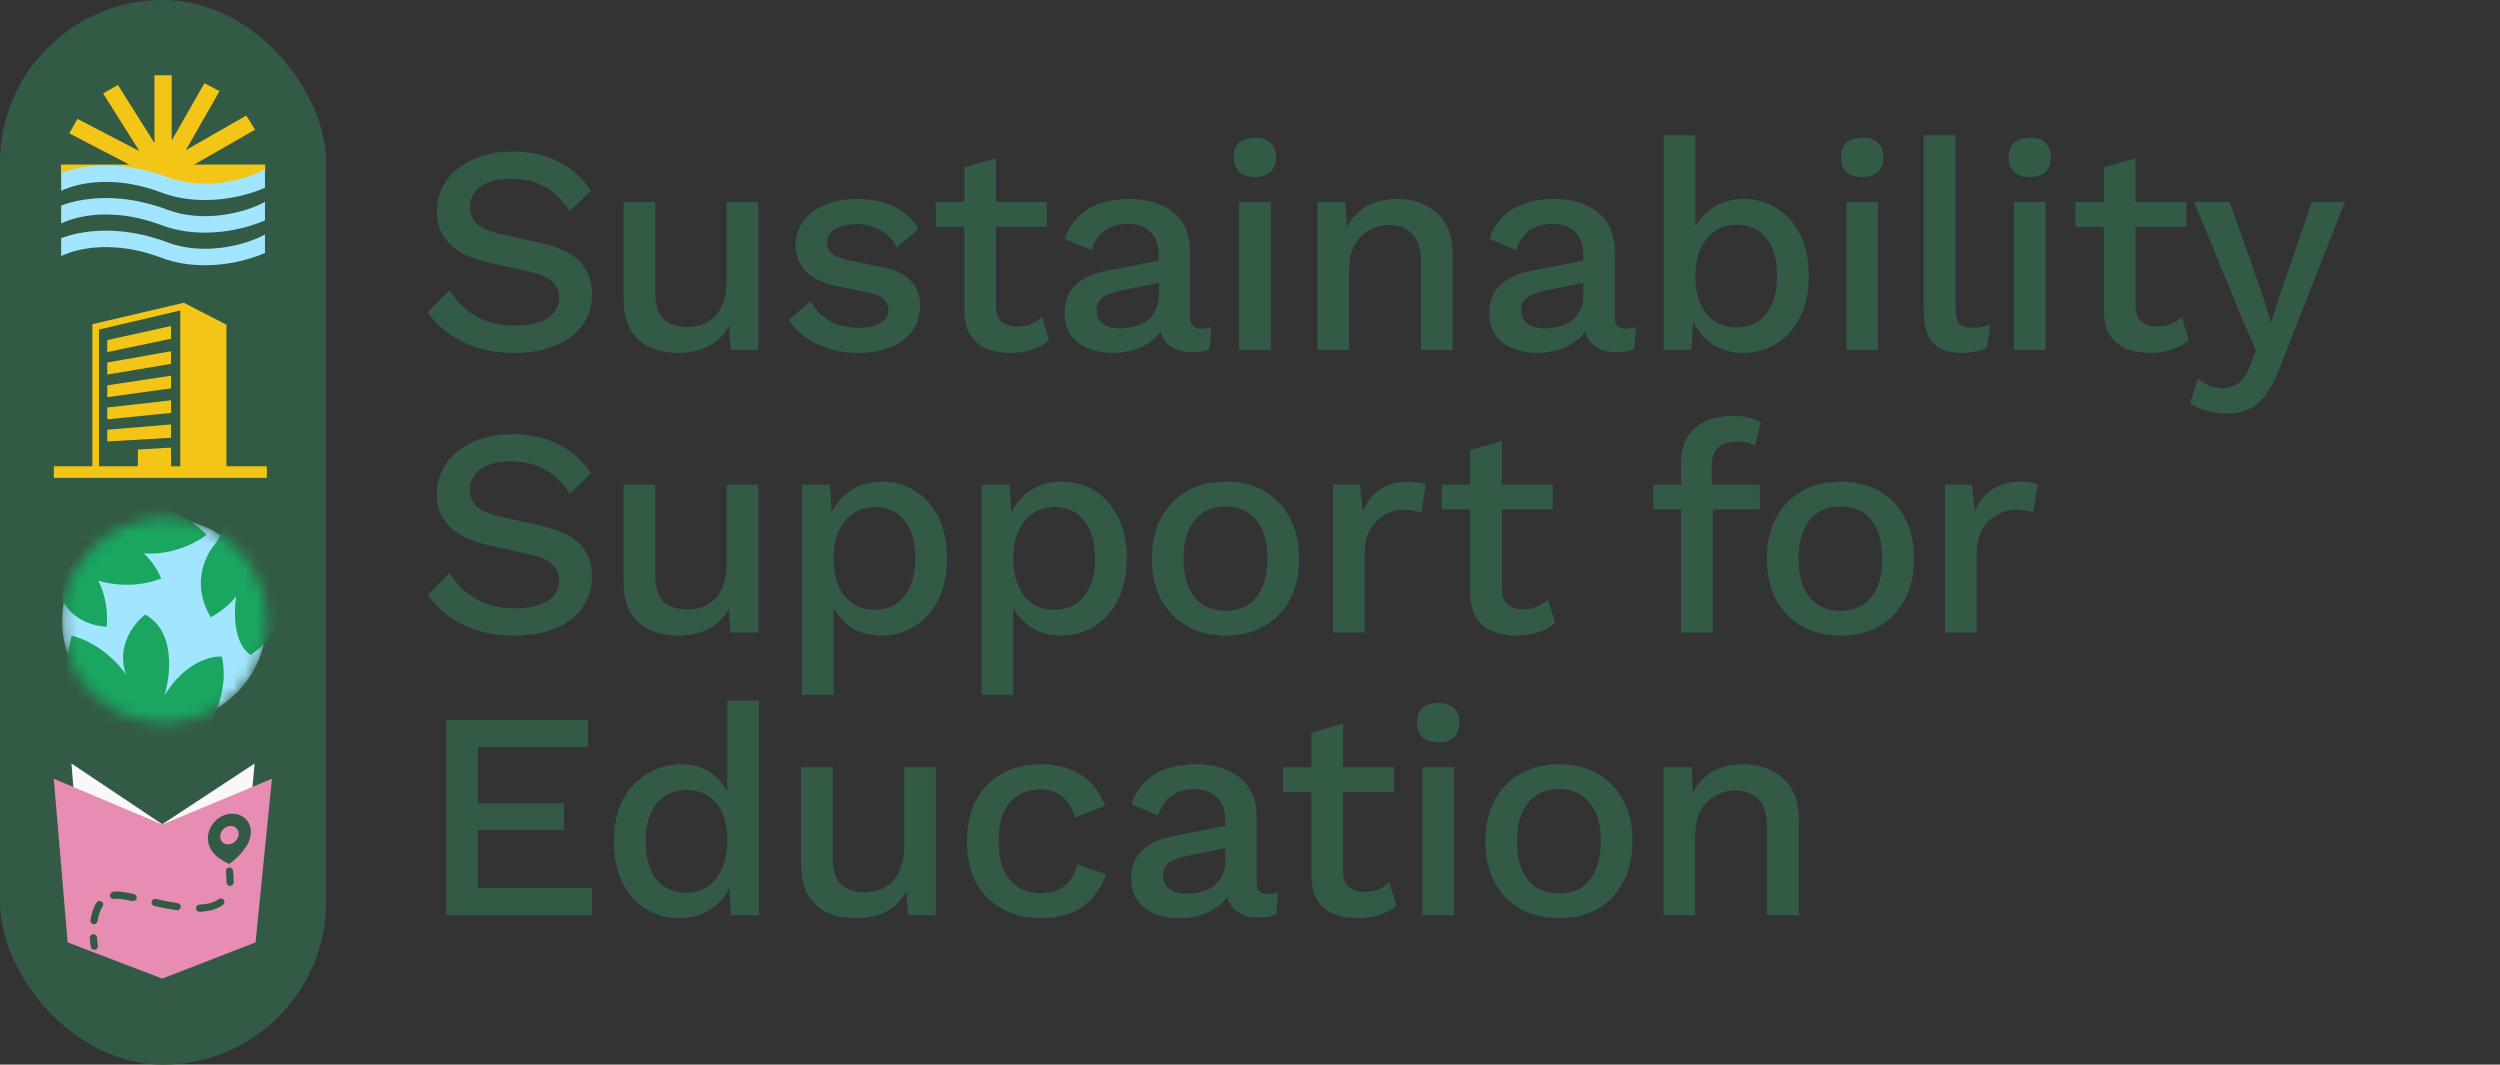 <svg class="Logo_logoSVG__YKCjf" viewBox="0 0 209 89" fill="none" xmlns="http://www.w3.org/2000/svg" aria-label="nav-logo"><rect x="0" y="0" width="209" height="89" fill="#333333" stroke="none"/><rect width="27.269" height="89" rx="13.635" fill="#335A45"></rect><path d="M13.566 68.905L22.071 65.863L20.8 78.519L13.566 81.317L6.234 78.519L5.158 65.863L13.566 68.905Z" fill="#D9D9D9"></path><path d="M13.566 68.905L21.289 63.828L20.84 68.668L20.018 77.513L13.566 81.317L7.049 77.142L5.973 63.828L13.566 68.905Z" fill="#F9F7F7"></path><path d="M13.562 68.931L22.735 65.104L21.364 78.785L13.562 81.811L5.655 78.785L4.495 65.104L13.562 68.931Z" fill="#E78CB2"></path><path d="M139.065 76.518V64.14H141.417L141.591 67.358L141.244 67.012C141.475 66.302 141.805 65.716 142.234 65.254C142.68 64.775 143.2 64.429 143.794 64.214C144.404 64 145.048 63.893 145.725 63.893C146.599 63.893 147.383 64.066 148.077 64.412C148.786 64.743 149.347 65.246 149.76 65.923C150.173 66.599 150.379 67.457 150.379 68.497V76.518H147.73V69.314C147.73 68.093 147.474 67.251 146.963 66.789C146.467 66.31 145.84 66.071 145.081 66.071C144.536 66.071 144.008 66.203 143.497 66.467C142.985 66.715 142.556 67.119 142.209 67.68C141.879 68.241 141.714 68.992 141.714 69.933V76.518H139.065Z" fill="#335A45"></path><path d="M130.337 63.893C131.541 63.893 132.606 64.148 133.53 64.66C134.454 65.172 135.172 65.914 135.684 66.888C136.212 67.845 136.476 68.992 136.476 70.329C136.476 71.666 136.212 72.821 135.684 73.795C135.172 74.752 134.454 75.487 133.53 75.998C132.606 76.51 131.541 76.766 130.337 76.766C129.132 76.766 128.067 76.51 127.143 75.998C126.219 75.487 125.493 74.752 124.965 73.795C124.436 72.821 124.172 71.666 124.172 70.329C124.172 68.992 124.436 67.845 124.965 66.888C125.493 65.914 126.219 65.172 127.143 64.66C128.067 64.148 129.132 63.893 130.337 63.893ZM130.337 65.972C129.594 65.972 128.958 66.145 128.43 66.492C127.919 66.822 127.523 67.309 127.242 67.953C126.962 68.596 126.821 69.388 126.821 70.329C126.821 71.253 126.962 72.046 127.242 72.706C127.523 73.349 127.919 73.844 128.43 74.191C128.958 74.521 129.594 74.686 130.337 74.686C131.079 74.686 131.706 74.521 132.218 74.191C132.73 73.844 133.126 73.349 133.406 72.706C133.687 72.046 133.827 71.253 133.827 70.329C133.827 69.388 133.687 68.596 133.406 67.953C133.126 67.309 132.73 66.822 132.218 66.492C131.706 66.145 131.079 65.972 130.337 65.972Z" fill="#335A45"></path><path d="M120.251 62.061C119.673 62.061 119.227 61.921 118.914 61.64C118.617 61.343 118.468 60.93 118.468 60.402C118.468 59.874 118.617 59.47 118.914 59.189C119.227 58.909 119.673 58.768 120.251 58.768C120.812 58.768 121.241 58.909 121.538 59.189C121.852 59.47 122.008 59.874 122.008 60.402C122.008 60.93 121.852 61.343 121.538 61.64C121.241 61.921 120.812 62.061 120.251 62.061ZM121.563 64.14V76.518H118.914V64.14H121.563Z" fill="#335A45"></path><path d="M112.284 60.501V72.805C112.284 73.415 112.441 73.861 112.754 74.141C113.084 74.422 113.522 74.562 114.066 74.562C114.512 74.562 114.9 74.496 115.23 74.364C115.56 74.216 115.865 74.018 116.146 73.77L116.74 75.701C116.36 76.031 115.89 76.295 115.329 76.493C114.784 76.675 114.173 76.766 113.497 76.766C112.787 76.766 112.135 76.65 111.541 76.419C110.947 76.188 110.485 75.817 110.155 75.305C109.825 74.777 109.651 74.092 109.635 73.25V61.244L112.284 60.501ZM116.542 64.14V66.22H107.258V64.14H116.542Z" fill="#335A45"></path><path d="M102.436 68.571C102.436 67.746 102.205 67.111 101.743 66.665C101.297 66.203 100.678 65.972 99.886 65.972C99.143 65.972 98.508 66.145 97.98 66.492C97.452 66.838 97.064 67.4 96.816 68.175L94.588 67.235C94.902 66.228 95.513 65.419 96.42 64.808C97.344 64.198 98.533 63.893 99.985 63.893C100.975 63.893 101.85 64.058 102.609 64.388C103.368 64.701 103.962 65.18 104.392 65.823C104.837 66.467 105.06 67.292 105.06 68.299V73.82C105.06 74.43 105.365 74.736 105.976 74.736C106.273 74.736 106.562 74.694 106.842 74.612L106.694 76.444C106.314 76.625 105.836 76.716 105.258 76.716C104.73 76.716 104.251 76.625 103.822 76.444C103.41 76.246 103.079 75.957 102.832 75.577C102.601 75.181 102.485 74.694 102.485 74.117V73.944L103.03 73.919C102.881 74.562 102.576 75.099 102.114 75.528C101.652 75.94 101.116 76.254 100.505 76.469C99.894 76.667 99.275 76.766 98.648 76.766C97.873 76.766 97.171 76.642 96.544 76.394C95.933 76.147 95.446 75.775 95.083 75.28C94.737 74.769 94.564 74.141 94.564 73.399C94.564 72.475 94.861 71.715 95.455 71.121C96.065 70.527 96.924 70.123 98.029 69.908L102.832 68.968L102.807 70.824L99.317 71.542C98.623 71.674 98.104 71.864 97.757 72.112C97.41 72.359 97.237 72.722 97.237 73.201C97.237 73.663 97.41 74.034 97.757 74.315C98.12 74.579 98.599 74.711 99.193 74.711C99.605 74.711 100.002 74.661 100.381 74.562C100.777 74.463 101.132 74.306 101.446 74.092C101.759 73.861 101.998 73.572 102.164 73.225C102.345 72.862 102.436 72.433 102.436 71.938V68.571Z" fill="#335A45"></path><path d="M86.975 63.893C87.966 63.893 88.807 64.041 89.501 64.338C90.21 64.619 90.804 65.023 91.283 65.551C91.761 66.079 92.125 66.682 92.372 67.358L89.872 68.349C89.657 67.59 89.311 67.012 88.832 66.616C88.37 66.203 87.759 65.997 87 65.997C86.257 65.997 85.622 66.17 85.094 66.517C84.566 66.847 84.162 67.334 83.881 67.977C83.617 68.621 83.485 69.413 83.485 70.354C83.485 71.278 83.625 72.062 83.906 72.706C84.186 73.349 84.591 73.836 85.119 74.166C85.647 74.496 86.274 74.661 87 74.661C87.561 74.661 88.048 74.571 88.461 74.389C88.873 74.191 89.212 73.919 89.476 73.572C89.756 73.209 89.946 72.772 90.045 72.26L92.446 73.077C92.215 73.82 91.852 74.472 91.357 75.033C90.879 75.577 90.276 76.006 89.55 76.32C88.824 76.617 87.99 76.766 87.05 76.766C85.828 76.766 84.747 76.51 83.807 75.998C82.866 75.487 82.132 74.752 81.603 73.795C81.092 72.821 80.836 71.666 80.836 70.329C80.836 68.992 81.092 67.845 81.603 66.888C82.132 65.914 82.858 65.172 83.782 64.66C84.723 64.148 85.787 63.893 86.975 63.893Z" fill="#335A45"></path><path d="M71.474 76.766C70.665 76.766 69.914 76.617 69.221 76.32C68.544 76.023 68 75.544 67.587 74.884C67.175 74.224 66.968 73.366 66.968 72.31V64.14H69.617V71.641C69.617 72.763 69.856 73.539 70.335 73.968C70.814 74.381 71.482 74.587 72.34 74.587C72.753 74.587 73.149 74.521 73.529 74.389C73.925 74.24 74.279 74.018 74.593 73.721C74.907 73.407 75.146 73.011 75.311 72.532C75.493 72.054 75.583 71.493 75.583 70.849V64.14H78.232V76.518H75.905L75.781 74.513C75.352 75.288 74.775 75.858 74.048 76.221C73.322 76.584 72.464 76.766 71.474 76.766Z" fill="#335A45"></path><path d="M56.796 76.766C55.773 76.766 54.84 76.51 53.998 75.998C53.173 75.487 52.521 74.752 52.043 73.795C51.564 72.838 51.325 71.691 51.325 70.354C51.325 68.968 51.581 67.796 52.092 66.838C52.604 65.881 53.289 65.155 54.147 64.66C55.005 64.148 55.946 63.893 56.969 63.893C58.025 63.893 58.916 64.181 59.643 64.759C60.369 65.337 60.856 66.088 61.103 67.012L60.806 67.284V58.57H63.455V76.518H61.103L60.905 73.151L61.252 73.176C61.136 73.919 60.864 74.562 60.435 75.107C60.006 75.635 59.469 76.048 58.826 76.345C58.199 76.625 57.522 76.766 56.796 76.766ZM57.365 74.637C58.075 74.637 58.685 74.455 59.197 74.092C59.709 73.729 60.105 73.217 60.385 72.557C60.666 71.897 60.806 71.105 60.806 70.181C60.806 69.322 60.666 68.588 60.385 67.977C60.105 67.35 59.709 66.871 59.197 66.541C58.702 66.211 58.124 66.046 57.464 66.046C56.358 66.046 55.5 66.426 54.89 67.185C54.279 67.944 53.974 68.992 53.974 70.329C53.974 71.666 54.271 72.722 54.865 73.498C55.459 74.257 56.292 74.637 57.365 74.637Z" fill="#335A45"></path><path d="M37.309 76.518V60.179H49.142V62.457H39.958V67.16H47.137V69.388H39.958V74.24H49.489V76.518H37.309Z" fill="#335A45"></path><path d="M162.603 52.887V40.51H164.856L165.103 42.737C165.433 41.929 165.92 41.318 166.564 40.906C167.224 40.477 168.033 40.262 168.99 40.262C169.238 40.262 169.485 40.287 169.733 40.336C169.98 40.369 170.187 40.427 170.352 40.51L169.98 42.837C169.799 42.771 169.592 42.721 169.361 42.688C169.147 42.639 168.85 42.614 168.47 42.614C167.959 42.614 167.455 42.754 166.96 43.035C166.465 43.299 166.052 43.703 165.722 44.248C165.409 44.792 165.252 45.485 165.252 46.327V52.887H162.603Z" fill="#335A45"></path><path d="M153.874 40.262C155.078 40.262 156.143 40.518 157.067 41.029C157.991 41.541 158.709 42.284 159.221 43.257C159.749 44.215 160.013 45.362 160.013 46.699C160.013 48.035 159.749 49.191 159.221 50.164C158.709 51.121 157.991 51.856 157.067 52.368C156.143 52.879 155.078 53.135 153.874 53.135C152.669 53.135 151.604 52.879 150.68 52.368C149.756 51.856 149.03 51.121 148.502 50.164C147.974 49.191 147.709 48.035 147.709 46.699C147.709 45.362 147.974 44.215 148.502 43.257C149.03 42.284 149.756 41.541 150.68 41.029C151.604 40.518 152.669 40.262 153.874 40.262ZM153.874 42.342C153.131 42.342 152.496 42.515 151.967 42.861C151.456 43.191 151.06 43.678 150.779 44.322C150.499 44.966 150.358 45.758 150.358 46.699C150.358 47.623 150.499 48.415 150.779 49.075C151.06 49.719 151.456 50.214 151.967 50.56C152.496 50.891 153.131 51.056 153.874 51.056C154.616 51.056 155.244 50.891 155.755 50.56C156.267 50.214 156.663 49.719 156.943 49.075C157.224 48.415 157.364 47.623 157.364 46.699C157.364 45.758 157.224 44.966 156.943 44.322C156.663 43.678 156.267 43.191 155.755 42.861C155.244 42.515 154.616 42.342 153.874 42.342Z" fill="#335A45"></path><path d="M144.846 34.766C145.358 34.766 145.82 34.824 146.232 34.94C146.661 35.039 146.983 35.179 147.198 35.36L146.703 37.267C146.521 37.151 146.315 37.069 146.084 37.019C145.853 36.953 145.589 36.92 145.292 36.92C144.615 36.92 144.079 37.077 143.682 37.39C143.303 37.704 143.113 38.216 143.113 38.925V40.732L143.187 41.401V52.888H140.538V38.727C140.538 38.1 140.629 37.539 140.811 37.044C141.009 36.549 141.298 36.136 141.677 35.806C142.057 35.459 142.511 35.204 143.039 35.039C143.583 34.857 144.186 34.766 144.846 34.766ZM147.124 40.51V42.589H138.211V40.51H147.124Z" fill="#335A45"></path><path d="M125.552 36.87V49.174C125.552 49.785 125.709 50.23 126.023 50.511C126.353 50.791 126.79 50.932 127.335 50.932C127.78 50.932 128.168 50.866 128.498 50.734C128.828 50.585 129.134 50.387 129.414 50.14L130.008 52.071C129.629 52.401 129.158 52.665 128.597 52.863C128.053 53.044 127.442 53.135 126.765 53.135C126.056 53.135 125.404 53.02 124.81 52.788C124.215 52.557 123.753 52.186 123.423 51.675C123.093 51.146 122.92 50.461 122.903 49.62V37.613L125.552 36.87ZM129.81 40.51V42.589H120.527V40.51H129.81Z" fill="#335A45"></path><path d="M111.438 52.887V40.51H113.69L113.938 42.737C114.268 41.929 114.755 41.318 115.398 40.906C116.059 40.477 116.867 40.262 117.825 40.262C118.072 40.262 118.32 40.287 118.567 40.336C118.815 40.369 119.021 40.427 119.186 40.51L118.815 42.837C118.633 42.771 118.427 42.721 118.196 42.688C117.981 42.639 117.684 42.614 117.305 42.614C116.793 42.614 116.29 42.754 115.795 43.035C115.299 43.299 114.887 43.703 114.557 44.248C114.243 44.792 114.086 45.485 114.086 46.327V52.887H111.438Z" fill="#335A45"></path><path d="M102.461 40.262C103.666 40.262 104.73 40.518 105.655 41.029C106.579 41.541 107.297 42.284 107.808 43.257C108.336 44.215 108.601 45.362 108.601 46.699C108.601 48.035 108.336 49.191 107.808 50.164C107.297 51.121 106.579 51.856 105.655 52.368C104.73 52.879 103.666 53.135 102.461 53.135C101.256 53.135 100.192 52.879 99.268 52.368C98.343 51.856 97.617 51.121 97.089 50.164C96.561 49.191 96.297 48.035 96.297 46.699C96.297 45.362 96.561 44.215 97.089 43.257C97.617 42.284 98.343 41.541 99.268 41.029C100.192 40.518 101.256 40.262 102.461 40.262ZM102.461 42.342C101.718 42.342 101.083 42.515 100.555 42.861C100.043 43.191 99.647 43.678 99.367 44.322C99.086 44.966 98.946 45.758 98.946 46.699C98.946 47.623 99.086 48.415 99.367 49.075C99.647 49.719 100.043 50.214 100.555 50.56C101.083 50.891 101.718 51.056 102.461 51.056C103.204 51.056 103.831 50.891 104.343 50.56C104.854 50.214 105.25 49.719 105.531 49.075C105.811 48.415 105.952 47.623 105.952 46.699C105.952 45.758 105.811 44.966 105.531 44.322C105.25 43.678 104.854 43.191 104.343 42.861C103.831 42.515 103.204 42.342 102.461 42.342Z" fill="#335A45"></path><path d="M82.064 58.086V40.51H84.415L84.613 43.975L84.267 43.554C84.465 42.911 84.77 42.342 85.183 41.846C85.595 41.351 86.107 40.963 86.718 40.683C87.345 40.402 88.03 40.262 88.772 40.262C89.779 40.262 90.695 40.518 91.52 41.029C92.345 41.541 92.997 42.275 93.476 43.233C93.954 44.173 94.194 45.32 94.194 46.674C94.194 48.027 93.946 49.191 93.451 50.164C92.973 51.121 92.312 51.856 91.471 52.368C90.645 52.879 89.721 53.135 88.698 53.135C87.642 53.135 86.742 52.863 86 52.318C85.257 51.757 84.729 51.047 84.415 50.189L84.712 49.768V58.086H82.064ZM88.129 50.981C89.201 50.981 90.035 50.602 90.629 49.843C91.24 49.083 91.545 48.035 91.545 46.699C91.545 45.362 91.248 44.314 90.654 43.554C90.06 42.779 89.234 42.391 88.178 42.391C87.485 42.391 86.874 42.572 86.346 42.936C85.835 43.282 85.43 43.777 85.133 44.421C84.853 45.048 84.712 45.807 84.712 46.699C84.712 47.573 84.853 48.332 85.133 48.976C85.414 49.62 85.81 50.115 86.322 50.461C86.833 50.808 87.436 50.981 88.129 50.981Z" fill="#335A45"></path><path d="M67.038 58.086V40.51H69.389L69.588 43.975L69.241 43.554C69.439 42.911 69.744 42.342 70.157 41.846C70.569 41.351 71.081 40.963 71.692 40.683C72.319 40.402 73.004 40.262 73.746 40.262C74.753 40.262 75.669 40.518 76.494 41.029C77.32 41.541 77.971 42.275 78.45 43.233C78.929 44.173 79.168 45.32 79.168 46.674C79.168 48.027 78.92 49.191 78.425 50.164C77.947 51.121 77.287 51.856 76.445 52.368C75.62 52.879 74.695 53.135 73.672 53.135C72.616 53.135 71.716 52.863 70.974 52.318C70.231 51.757 69.703 51.047 69.389 50.189L69.686 49.768V58.086H67.038ZM73.103 50.981C74.175 50.981 75.009 50.602 75.603 49.843C76.214 49.083 76.519 48.035 76.519 46.699C76.519 45.362 76.222 44.314 75.628 43.554C75.034 42.779 74.209 42.391 73.152 42.391C72.459 42.391 71.849 42.572 71.32 42.936C70.809 43.282 70.404 43.777 70.107 44.421C69.827 45.048 69.686 45.807 69.686 46.699C69.686 47.573 69.827 48.332 70.107 48.976C70.388 49.62 70.784 50.115 71.296 50.461C71.807 50.808 72.41 50.981 73.103 50.981Z" fill="#335A45"></path><path d="M56.636 53.135C55.827 53.135 55.076 52.986 54.383 52.689C53.706 52.392 53.162 51.914 52.749 51.254C52.337 50.593 52.13 49.735 52.13 48.679V40.51H54.779V48.011C54.779 49.133 55.019 49.908 55.497 50.338C55.976 50.75 56.644 50.956 57.502 50.956C57.915 50.956 58.311 50.891 58.691 50.758C59.087 50.61 59.442 50.387 59.755 50.09C60.069 49.776 60.308 49.38 60.473 48.902C60.655 48.423 60.745 47.862 60.745 47.218V40.51H63.394V52.887H61.067L60.944 50.882C60.514 51.658 59.937 52.227 59.211 52.59C58.484 52.953 57.626 53.135 56.636 53.135Z" fill="#335A45"></path><path d="M42.88 36.301C44.349 36.301 45.619 36.582 46.692 37.143C47.765 37.688 48.673 38.496 49.415 39.569L47.633 41.277C47.006 40.32 46.296 39.635 45.504 39.222C44.728 38.793 43.804 38.579 42.731 38.579C41.939 38.579 41.287 38.686 40.775 38.901C40.264 39.115 39.884 39.404 39.637 39.767C39.406 40.114 39.29 40.51 39.29 40.955C39.29 41.467 39.463 41.913 39.81 42.292C40.173 42.672 40.842 42.969 41.815 43.183L45.133 43.926C46.717 44.273 47.839 44.801 48.499 45.51C49.159 46.22 49.489 47.12 49.489 48.209C49.489 49.215 49.217 50.09 48.673 50.833C48.128 51.575 47.369 52.145 46.395 52.541C45.438 52.937 44.307 53.135 43.004 53.135C41.848 53.135 40.808 52.987 39.884 52.69C38.96 52.392 38.151 51.988 37.458 51.477C36.765 50.965 36.196 50.379 35.75 49.719L37.582 47.887C37.928 48.465 38.366 48.984 38.894 49.447C39.422 49.892 40.033 50.239 40.726 50.486C41.436 50.734 42.219 50.858 43.078 50.858C43.837 50.858 44.489 50.767 45.033 50.585C45.595 50.404 46.015 50.14 46.296 49.793C46.593 49.43 46.742 49.001 46.742 48.506C46.742 48.027 46.577 47.606 46.246 47.243C45.933 46.88 45.339 46.6 44.464 46.401L40.874 45.585C39.884 45.37 39.067 45.065 38.424 44.669C37.78 44.273 37.301 43.794 36.988 43.233C36.674 42.655 36.517 42.011 36.517 41.302C36.517 40.378 36.765 39.544 37.26 38.801C37.772 38.042 38.506 37.44 39.463 36.994C40.421 36.532 41.559 36.301 42.88 36.301Z" fill="#335A45"></path><path d="M196.025 16.879L190.604 30.718C190.24 31.675 189.844 32.434 189.415 32.995C189.003 33.556 188.524 33.961 187.979 34.208C187.435 34.456 186.799 34.58 186.073 34.58C185.479 34.58 184.926 34.497 184.415 34.332C183.919 34.183 183.482 33.977 183.103 33.713L183.746 31.658C184.06 31.922 184.39 32.12 184.736 32.252C185.1 32.384 185.487 32.45 185.9 32.45C186.346 32.45 186.742 32.327 187.088 32.079C187.451 31.848 187.773 31.378 188.054 30.668L188.598 29.331L187.286 26.262L183.424 16.879H186.395L189.143 24.652L189.861 26.979L190.678 24.43L193.277 16.879H196.025Z" fill="#335A45"></path><path d="M178.527 13.24V25.544C178.527 26.154 178.684 26.6 178.997 26.881C179.327 27.161 179.765 27.301 180.309 27.301C180.755 27.301 181.143 27.235 181.473 27.103C181.803 26.955 182.108 26.757 182.389 26.509L182.983 28.44C182.603 28.77 182.133 29.034 181.572 29.232C181.027 29.414 180.417 29.505 179.74 29.505C179.03 29.505 178.378 29.389 177.784 29.158C177.19 28.927 176.728 28.556 176.398 28.044C176.068 27.516 175.895 26.831 175.878 25.989V13.983L178.527 13.24ZM182.785 16.879V18.959H173.501V16.879H182.785Z" fill="#335A45"></path><path d="M169.703 14.8C169.126 14.8 168.68 14.659 168.366 14.379C168.069 14.082 167.921 13.669 167.921 13.141C167.921 12.613 168.069 12.208 168.366 11.928C168.68 11.647 169.126 11.507 169.703 11.507C170.264 11.507 170.694 11.647 170.991 11.928C171.304 12.208 171.461 12.613 171.461 13.141C171.461 13.669 171.304 14.082 170.991 14.379C170.694 14.659 170.264 14.8 169.703 14.8ZM171.015 16.879V29.257H168.366V16.879H171.015Z" fill="#335A45"></path><path d="M163.477 11.309V25.791C163.477 26.402 163.584 26.823 163.798 27.054C164.013 27.285 164.368 27.4 164.863 27.4C165.16 27.4 165.407 27.384 165.606 27.351C165.82 27.301 166.084 27.219 166.398 27.103L166.101 29.084C165.82 29.216 165.498 29.315 165.135 29.381C164.772 29.463 164.409 29.505 164.046 29.505C162.94 29.505 162.123 29.224 161.595 28.663C161.083 28.085 160.828 27.202 160.828 26.014V11.309H163.477Z" fill="#335A45"></path><path d="M155.693 14.8C155.115 14.8 154.67 14.659 154.356 14.379C154.059 14.082 153.911 13.669 153.911 13.141C153.911 12.613 154.059 12.208 154.356 11.928C154.67 11.647 155.115 11.507 155.693 11.507C156.254 11.507 156.683 11.647 156.98 11.928C157.294 12.208 157.451 12.613 157.451 13.141C157.451 13.669 157.294 14.082 156.98 14.379C156.683 14.659 156.254 14.8 155.693 14.8ZM157.005 16.879V29.257H154.356V16.879H157.005Z" fill="#335A45"></path><path d="M145.718 29.505C144.991 29.505 144.323 29.364 143.712 29.084C143.118 28.803 142.615 28.415 142.202 27.92C141.79 27.409 141.484 26.839 141.286 26.212L141.608 25.791L141.41 29.257H139.083V11.309H141.732V19.998L141.435 19.577C141.748 18.719 142.285 18.018 143.044 17.473C143.803 16.912 144.719 16.631 145.792 16.631C146.782 16.631 147.69 16.887 148.515 17.399C149.357 17.91 150.017 18.645 150.495 19.602C150.974 20.559 151.213 21.723 151.213 23.093C151.213 24.43 150.966 25.577 150.471 26.534C149.992 27.491 149.332 28.226 148.49 28.737C147.665 29.249 146.741 29.505 145.718 29.505ZM145.148 27.375C146.221 27.375 147.054 26.996 147.649 26.237C148.259 25.461 148.565 24.405 148.565 23.068C148.565 21.731 148.267 20.683 147.673 19.924C147.079 19.165 146.246 18.785 145.173 18.785C144.48 18.785 143.877 18.967 143.366 19.33C142.854 19.676 142.45 20.172 142.153 20.815C141.872 21.459 141.732 22.226 141.732 23.117C141.732 23.992 141.872 24.751 142.153 25.395C142.433 26.022 142.829 26.509 143.341 26.856C143.869 27.202 144.472 27.375 145.148 27.375Z" fill="#335A45"></path><path d="M132.367 21.31C132.367 20.485 132.136 19.85 131.674 19.404C131.228 18.942 130.609 18.711 129.817 18.711C129.074 18.711 128.439 18.884 127.911 19.231C127.383 19.577 126.995 20.138 126.747 20.914L124.519 19.973C124.833 18.967 125.444 18.158 126.351 17.547C127.276 16.937 128.464 16.631 129.916 16.631C130.906 16.631 131.781 16.796 132.54 17.127C133.299 17.44 133.894 17.919 134.323 18.562C134.768 19.206 134.991 20.031 134.991 21.038V26.558C134.991 27.169 135.296 27.474 135.907 27.474C136.204 27.474 136.493 27.433 136.774 27.351L136.625 29.183C136.245 29.364 135.767 29.455 135.189 29.455C134.661 29.455 134.182 29.364 133.753 29.183C133.341 28.985 133.011 28.696 132.763 28.316C132.532 27.92 132.416 27.433 132.416 26.855V26.682L132.961 26.657C132.813 27.301 132.507 27.837 132.045 28.267C131.583 28.679 131.047 28.993 130.436 29.207C129.825 29.405 129.206 29.504 128.579 29.504C127.804 29.504 127.102 29.381 126.475 29.133C125.864 28.886 125.378 28.514 125.014 28.019C124.668 27.507 124.495 26.88 124.495 26.138C124.495 25.213 124.792 24.454 125.386 23.86C125.996 23.266 126.855 22.862 127.96 22.647L132.763 21.706L132.738 23.563L129.248 24.281C128.555 24.413 128.035 24.603 127.688 24.85C127.342 25.098 127.168 25.461 127.168 25.94C127.168 26.402 127.342 26.773 127.688 27.054C128.051 27.318 128.53 27.45 129.124 27.45C129.537 27.45 129.933 27.4 130.312 27.301C130.708 27.202 131.063 27.045 131.377 26.831C131.69 26.6 131.93 26.311 132.095 25.964C132.276 25.601 132.367 25.172 132.367 24.677V21.31Z" fill="#335A45"></path><path d="M110.132 29.257V16.879H112.484L112.657 20.097L112.311 19.751C112.542 19.041 112.872 18.455 113.301 17.993C113.747 17.514 114.267 17.168 114.861 16.953C115.471 16.739 116.115 16.631 116.792 16.631C117.666 16.631 118.45 16.805 119.143 17.151C119.853 17.481 120.414 17.985 120.827 18.661C121.239 19.338 121.446 20.196 121.446 21.236V29.257H118.797V22.053C118.797 20.832 118.541 19.99 118.029 19.528C117.534 19.049 116.907 18.81 116.148 18.81C115.603 18.81 115.075 18.942 114.564 19.206C114.052 19.453 113.623 19.858 113.276 20.419C112.946 20.98 112.781 21.731 112.781 22.672V29.257H110.132Z" fill="#335A45"></path><path d="M104.923 14.8C104.345 14.8 103.9 14.659 103.586 14.379C103.289 14.082 103.141 13.669 103.141 13.141C103.141 12.613 103.289 12.208 103.586 11.928C103.9 11.647 104.345 11.507 104.923 11.507C105.484 11.507 105.913 11.647 106.21 11.928C106.524 12.208 106.681 12.613 106.681 13.141C106.681 13.669 106.524 14.082 106.21 14.379C105.913 14.659 105.484 14.8 104.923 14.8ZM106.235 16.879V29.257H103.586V16.879H106.235Z" fill="#335A45"></path><path d="M96.87 21.31C96.87 20.485 96.639 19.85 96.177 19.404C95.731 18.942 95.112 18.711 94.32 18.711C93.577 18.711 92.942 18.884 92.414 19.231C91.886 19.577 91.498 20.138 91.25 20.914L89.022 19.973C89.336 18.967 89.947 18.158 90.854 17.547C91.778 16.937 92.967 16.631 94.419 16.631C95.409 16.631 96.284 16.796 97.043 17.127C97.802 17.44 98.397 17.919 98.826 18.562C99.271 19.206 99.494 20.031 99.494 21.038V26.558C99.494 27.169 99.799 27.474 100.41 27.474C100.707 27.474 100.996 27.433 101.276 27.351L101.128 29.183C100.748 29.364 100.27 29.455 99.692 29.455C99.164 29.455 98.685 29.364 98.256 29.183C97.844 28.985 97.514 28.696 97.266 28.316C97.035 27.92 96.919 27.433 96.919 26.855V26.682L97.464 26.657C97.316 27.301 97.01 27.837 96.548 28.267C96.086 28.679 95.55 28.993 94.939 29.207C94.328 29.405 93.709 29.504 93.082 29.504C92.307 29.504 91.605 29.381 90.978 29.133C90.367 28.886 89.88 28.514 89.517 28.019C89.171 27.507 88.998 26.88 88.998 26.138C88.998 25.213 89.295 24.454 89.889 23.86C90.499 23.266 91.358 22.862 92.463 22.647L97.266 21.706L97.241 23.563L93.751 24.281C93.058 24.413 92.538 24.603 92.191 24.85C91.844 25.098 91.671 25.461 91.671 25.94C91.671 26.402 91.844 26.773 92.191 27.054C92.554 27.318 93.033 27.45 93.627 27.45C94.04 27.45 94.436 27.4 94.815 27.301C95.211 27.202 95.566 27.045 95.88 26.831C96.193 26.6 96.433 26.311 96.598 25.964C96.779 25.601 96.87 25.172 96.87 24.677V21.31Z" fill="#335A45"></path><path d="M83.26 13.24V25.544C83.26 26.154 83.417 26.6 83.731 26.881C84.061 27.161 84.498 27.301 85.043 27.301C85.488 27.301 85.876 27.235 86.206 27.103C86.536 26.955 86.842 26.757 87.122 26.509L87.716 28.44C87.337 28.77 86.866 29.034 86.305 29.232C85.761 29.414 85.15 29.505 84.473 29.505C83.764 29.505 83.112 29.389 82.518 29.158C81.924 28.927 81.461 28.556 81.131 28.044C80.801 27.516 80.628 26.831 80.611 25.989V13.983L83.26 13.24ZM87.518 16.879V18.959H78.235V16.879H87.518Z" fill="#335A45"></path><path d="M71.742 29.504C70.504 29.504 69.373 29.265 68.35 28.787C67.327 28.308 66.518 27.631 65.924 26.756L67.756 25.172C68.119 25.849 68.639 26.393 69.315 26.806C70.008 27.202 70.834 27.4 71.791 27.4C72.55 27.4 73.153 27.268 73.598 27.004C74.044 26.74 74.267 26.369 74.267 25.89C74.267 25.576 74.159 25.304 73.945 25.073C73.747 24.826 73.359 24.636 72.781 24.504L70.182 23.959C68.862 23.695 67.921 23.274 67.36 22.697C66.799 22.102 66.518 21.352 66.518 20.444C66.518 19.767 66.716 19.14 67.112 18.562C67.508 17.985 68.086 17.523 68.845 17.176C69.621 16.813 70.545 16.631 71.618 16.631C72.856 16.631 73.912 16.854 74.786 17.3C75.661 17.729 76.329 18.348 76.792 19.156L74.96 20.691C74.646 20.031 74.184 19.544 73.573 19.231C72.963 18.901 72.327 18.736 71.667 18.736C71.139 18.736 70.685 18.802 70.306 18.934C69.926 19.066 69.637 19.247 69.439 19.478C69.241 19.709 69.142 19.982 69.142 20.295C69.142 20.625 69.266 20.914 69.513 21.162C69.761 21.409 70.207 21.599 70.85 21.731L73.672 22.325C74.861 22.556 75.694 22.952 76.173 23.514C76.668 24.058 76.915 24.727 76.915 25.519C76.915 26.311 76.709 27.012 76.296 27.623C75.884 28.217 75.29 28.679 74.514 29.009C73.738 29.339 72.814 29.504 71.742 29.504Z" fill="#335A45"></path><path d="M56.636 29.505C55.827 29.505 55.076 29.356 54.383 29.059C53.706 28.762 53.162 28.283 52.749 27.623C52.337 26.963 52.13 26.105 52.13 25.049V16.879H54.779V24.38C54.779 25.502 55.019 26.278 55.497 26.707C55.976 27.12 56.644 27.326 57.502 27.326C57.915 27.326 58.311 27.26 58.691 27.128C59.087 26.979 59.442 26.757 59.755 26.459C60.069 26.146 60.308 25.75 60.473 25.271C60.655 24.793 60.745 24.232 60.745 23.588V16.879H63.394V29.257H61.067L60.944 27.252C60.514 28.027 59.937 28.597 59.211 28.96C58.484 29.323 57.626 29.505 56.636 29.505Z" fill="#335A45"></path><path d="M42.88 12.671C44.349 12.671 45.619 12.951 46.692 13.512C47.765 14.057 48.673 14.866 49.415 15.938L47.633 17.646C47.006 16.689 46.296 16.004 45.504 15.592C44.728 15.163 43.804 14.948 42.731 14.948C41.939 14.948 41.287 15.055 40.775 15.27C40.264 15.484 39.884 15.773 39.637 16.136C39.406 16.483 39.29 16.879 39.29 17.325C39.29 17.836 39.463 18.282 39.81 18.661C40.173 19.041 40.842 19.338 41.815 19.553L45.133 20.295C46.717 20.642 47.839 21.17 48.499 21.88C49.159 22.589 49.489 23.489 49.489 24.578C49.489 25.585 49.217 26.459 48.673 27.202C48.128 27.945 47.369 28.514 46.395 28.91C45.438 29.306 44.307 29.505 43.004 29.505C41.848 29.505 40.808 29.356 39.884 29.059C38.96 28.762 38.151 28.358 37.458 27.846C36.765 27.334 36.196 26.748 35.75 26.088L37.582 24.256C37.928 24.834 38.366 25.354 38.894 25.816C39.422 26.262 40.033 26.608 40.726 26.856C41.436 27.103 42.219 27.227 43.078 27.227C43.837 27.227 44.489 27.136 45.033 26.955C45.595 26.773 46.015 26.509 46.296 26.163C46.593 25.799 46.742 25.37 46.742 24.875C46.742 24.397 46.577 23.976 46.246 23.613C45.933 23.25 45.339 22.969 44.464 22.771L40.874 21.954C39.884 21.739 39.067 21.434 38.424 21.038C37.78 20.642 37.301 20.163 36.988 19.602C36.674 19.024 36.517 18.381 36.517 17.671C36.517 16.747 36.765 15.914 37.26 15.171C37.772 14.412 38.506 13.809 39.463 13.364C40.421 12.902 41.559 12.671 42.88 12.671Z" fill="#335A45"></path><g clip-path="url(#clip0_664_8033)"><path d="M5.094 14.552C5.55 14.387 6.181 14.202 6.966 14.08C8.492 13.842 10.945 13.795 13.957 14.927C14.974 15.309 16.05 15.46 17.095 15.458L19.766 15.13C20.738 14.895 21.579 14.56 22.175 14.216V13.755H16.236L21.328 10.839L20.587 9.659L15.534 12.553L18.353 7.615L17.087 6.957L14.355 11.743V6.293H12.914V11.96L9.858 7.101L8.622 7.809L11.654 12.63L6.48 9.94L5.79 11.148L10.806 13.755H5.094V14.552Z" fill="#F3C516"></path><path d="M22.152 16.875C20.463 17.814 16.983 18.654 14.017 17.54C11.004 16.408 8.552 16.455 7.025 16.693C6.218 16.819 5.573 17.011 5.114 17.18V18.682C5.335 18.573 6.115 18.219 7.333 18.039C8.667 17.841 10.818 17.816 13.489 18.82C14.74 19.289 15.996 19.449 17.126 19.449C18.042 19.449 18.875 19.344 19.554 19.214C20.49 19.036 21.387 18.759 22.152 18.423V16.875Z" fill="#A2E5FE"></path><path d="M22.152 19.601C20.463 20.54 16.983 21.38 14.017 20.266C11.004 19.134 8.552 19.181 7.025 19.419C6.218 19.545 5.573 19.737 5.114 19.906V21.408C5.335 21.299 6.115 20.946 7.333 20.765C8.667 20.568 10.818 20.543 13.489 21.546C14.74 22.015 15.996 22.175 17.126 22.175C18.042 22.175 18.875 22.07 19.554 21.941C20.49 21.762 21.387 21.485 22.152 21.149V19.602V19.601Z" fill="#A2E5FE"></path><path d="M22.152 14.149C20.463 15.088 16.983 15.928 14.017 14.814C11.004 13.683 8.552 13.729 7.025 13.968C6.218 14.094 5.573 14.285 5.114 14.454V15.956C5.335 15.847 6.115 15.494 7.333 15.313C8.667 15.116 10.818 15.091 13.489 16.094C14.74 16.564 15.996 16.723 17.126 16.723C18.042 16.723 18.875 16.619 19.554 16.489C20.49 16.311 21.387 16.033 22.152 15.697V14.15V14.149Z" fill="#A2E5FE"></path></g><mask id="mask0_664_8033" maskUnits="userSpaceOnUse" x="5" y="43" width="18" height="18"><path d="M22.285 51.88C22.285 56.6 18.459 60.426 13.739 60.426C9.02 60.426 5.193 56.6 5.193 51.88C5.193 47.16 9.02 43.334 13.739 43.334C18.459 43.334 22.285 47.16 22.285 51.88Z" fill="#B4C3E4"></path></mask><g mask="url(#mask0_664_8033)"><path d="M22.285 51.88C22.285 56.6 18.459 60.426 13.739 60.426C9.02 60.426 5.193 56.6 5.193 51.88C5.193 47.16 9.02 43.334 13.739 43.334C18.459 43.334 22.285 47.16 22.285 51.88Z" fill="#A2E5FE"></path><path d="M18.546 54.896C19.186 57.712 17.744 60.426 16.943 61.432C11.335 63.442 6.528 59.672 5.726 58.415C5.085 57.41 5.637 54.477 5.993 53.137C8.344 53.74 9.999 55.567 10.534 56.404C9.679 53.992 11.246 52.048 12.136 51.377C14.7 52.785 14.273 56.488 13.738 58.164C15.447 55.349 17.655 54.813 18.546 54.896Z" fill="#1AA660"></path><path d="M13.471 48.361C12.617 46.149 10.178 44.758 9.198 44.34C6.848 45.345 6.083 46.937 5.994 47.607C8.771 49.216 11.602 49.115 13.471 48.361Z" fill="#1AA660"></path><path d="M17.271 44.704C14.149 41.485 8.846 41.257 5.426 44.196C5.068 44.503 4.745 44.833 4.457 45.181C5.561 44.572 9.125 45.496 10.769 46.034C13.627 46.839 16.294 45.483 17.271 44.704Z" fill="#1AA660"></path><path d="M17.912 45.56C18.645 44.641 19.032 43.262 19.133 42.688C23.773 45.216 23.508 50.635 22.796 53.029C22.308 53.719 21.372 54.465 20.965 54.753C19.5 53.834 19.54 51.114 19.744 49.869C19.011 50.788 18.014 51.401 17.607 51.593C16.081 49.008 16.997 46.709 17.912 45.56Z" fill="#1AA660"></path><path d="M8.932 52.383C9.146 48.965 7.419 47.105 6.529 46.602C5.46 47.406 5.193 49.283 5.193 50.121C6.048 51.931 8.042 52.383 8.932 52.383Z" fill="#1AA660"></path></g><path d="M18.933 38.981V27.146L15.389 25.322L15.339 25.318L7.722 27.102V27.145V38.981H4.5V39.947H22.309V38.981H18.931H18.933ZM8.276 27.548L15.071 25.956V38.981H8.276V27.548Z" fill="#F3C516"></path><path fill-rule="evenodd" clip-rule="evenodd" d="M11.526 37.579V38.627L11.526 38.627V39.668H14.305V38.147H14.299V37.419L11.526 37.579Z" fill="#F3C516"></path><path d="M8.968 35.924V36.906L14.3 36.597V35.483L8.968 35.924Z" fill="#F3C516"></path><path d="M8.968 34.07V35.057L14.3 34.515V33.464L8.968 34.07Z" fill="#F3C516"></path><path d="M8.968 32.214V33.204L14.3 32.464V31.407L8.968 32.214Z" fill="#F3C516"></path><path d="M8.968 30.307V31.311L14.3 30.421V29.361L8.968 30.307Z" fill="#F3C516"></path><path d="M8.968 28.43V29.433L14.3 28.321V27.253L8.968 28.43Z" fill="#F3C516"></path><g clip-path="url(#clip1_664_8033)"><path d="M19.179 68.039C18.185 68.167 17.38 69.082 17.38 70.083C17.38 71.594 19.179 72.218 19.179 72.218C19.179 72.218 20.977 70.969 20.977 69.555C20.976 68.591 20.171 67.911 19.179 68.039ZM19.179 70.584C18.752 70.65 18.406 70.358 18.406 69.933C18.406 69.507 18.752 69.113 19.179 69.054C19.606 68.995 19.952 69.286 19.952 69.706C19.952 70.125 19.606 70.518 19.179 70.584Z" fill="#335A45"></path></g><path fill-rule="evenodd" clip-rule="evenodd" d="M19.135 72.522C19.299 72.498 19.451 72.611 19.475 72.775C19.529 73.139 19.547 73.471 19.532 73.774C19.523 73.939 19.382 74.066 19.217 74.058C19.052 74.049 18.925 73.909 18.933 73.743C18.946 73.487 18.931 73.194 18.882 72.862C18.858 72.698 18.971 72.546 19.135 72.522ZM10.162 75.16C9.923 75.123 9.715 75.123 9.535 75.151C9.372 75.175 9.219 75.063 9.194 74.899C9.169 74.736 9.282 74.583 9.445 74.558C9.693 74.52 9.962 74.523 10.253 74.567C10.542 74.611 10.859 74.673 11.193 74.744C11.355 74.778 11.458 74.937 11.424 75.099C11.39 75.261 11.23 75.365 11.069 75.33C10.74 75.26 10.436 75.201 10.162 75.16ZM18.703 75.223C18.803 75.355 18.777 75.543 18.645 75.643C18.125 76.036 17.437 76.194 16.701 76.226C16.536 76.233 16.396 76.105 16.389 75.94C16.381 75.774 16.509 75.635 16.675 75.627C17.356 75.598 17.903 75.453 18.283 75.165C18.415 75.065 18.603 75.091 18.703 75.223ZM12.673 75.383C12.709 75.222 12.869 75.119 13.03 75.155C13.637 75.288 14.256 75.414 14.858 75.503C15.021 75.527 15.134 75.68 15.11 75.844C15.086 76.007 14.933 76.12 14.77 76.096C14.148 76.004 13.513 75.875 12.902 75.74C12.74 75.705 12.638 75.545 12.673 75.383ZM8.49 75.366C8.628 75.457 8.667 75.643 8.575 75.781C8.361 76.106 8.226 76.534 8.154 77.008C8.129 77.172 7.977 77.285 7.813 77.26C7.649 77.235 7.537 77.083 7.562 76.919C7.64 76.396 7.796 75.875 8.075 75.451C8.166 75.313 8.352 75.275 8.49 75.366ZM7.788 78.099C7.953 78.088 8.096 78.213 8.107 78.379C8.123 78.626 8.15 78.858 8.183 79.063C8.21 79.226 8.099 79.38 7.936 79.407C7.773 79.434 7.619 79.323 7.592 79.16C7.555 78.935 7.526 78.684 7.508 78.417C7.498 78.252 7.623 78.109 7.788 78.099Z" fill="#335A45"></path><defs><clipPath id="clip0_664_8033"><rect width="17.081" height="15.882" fill="white" transform="translate(5.094 6.293)"></rect></clipPath><clipPath id="clip1_664_8033"><rect width="3.596" height="4.195" fill="white" transform="translate(17.38 68.024)"></rect></clipPath></defs></svg>